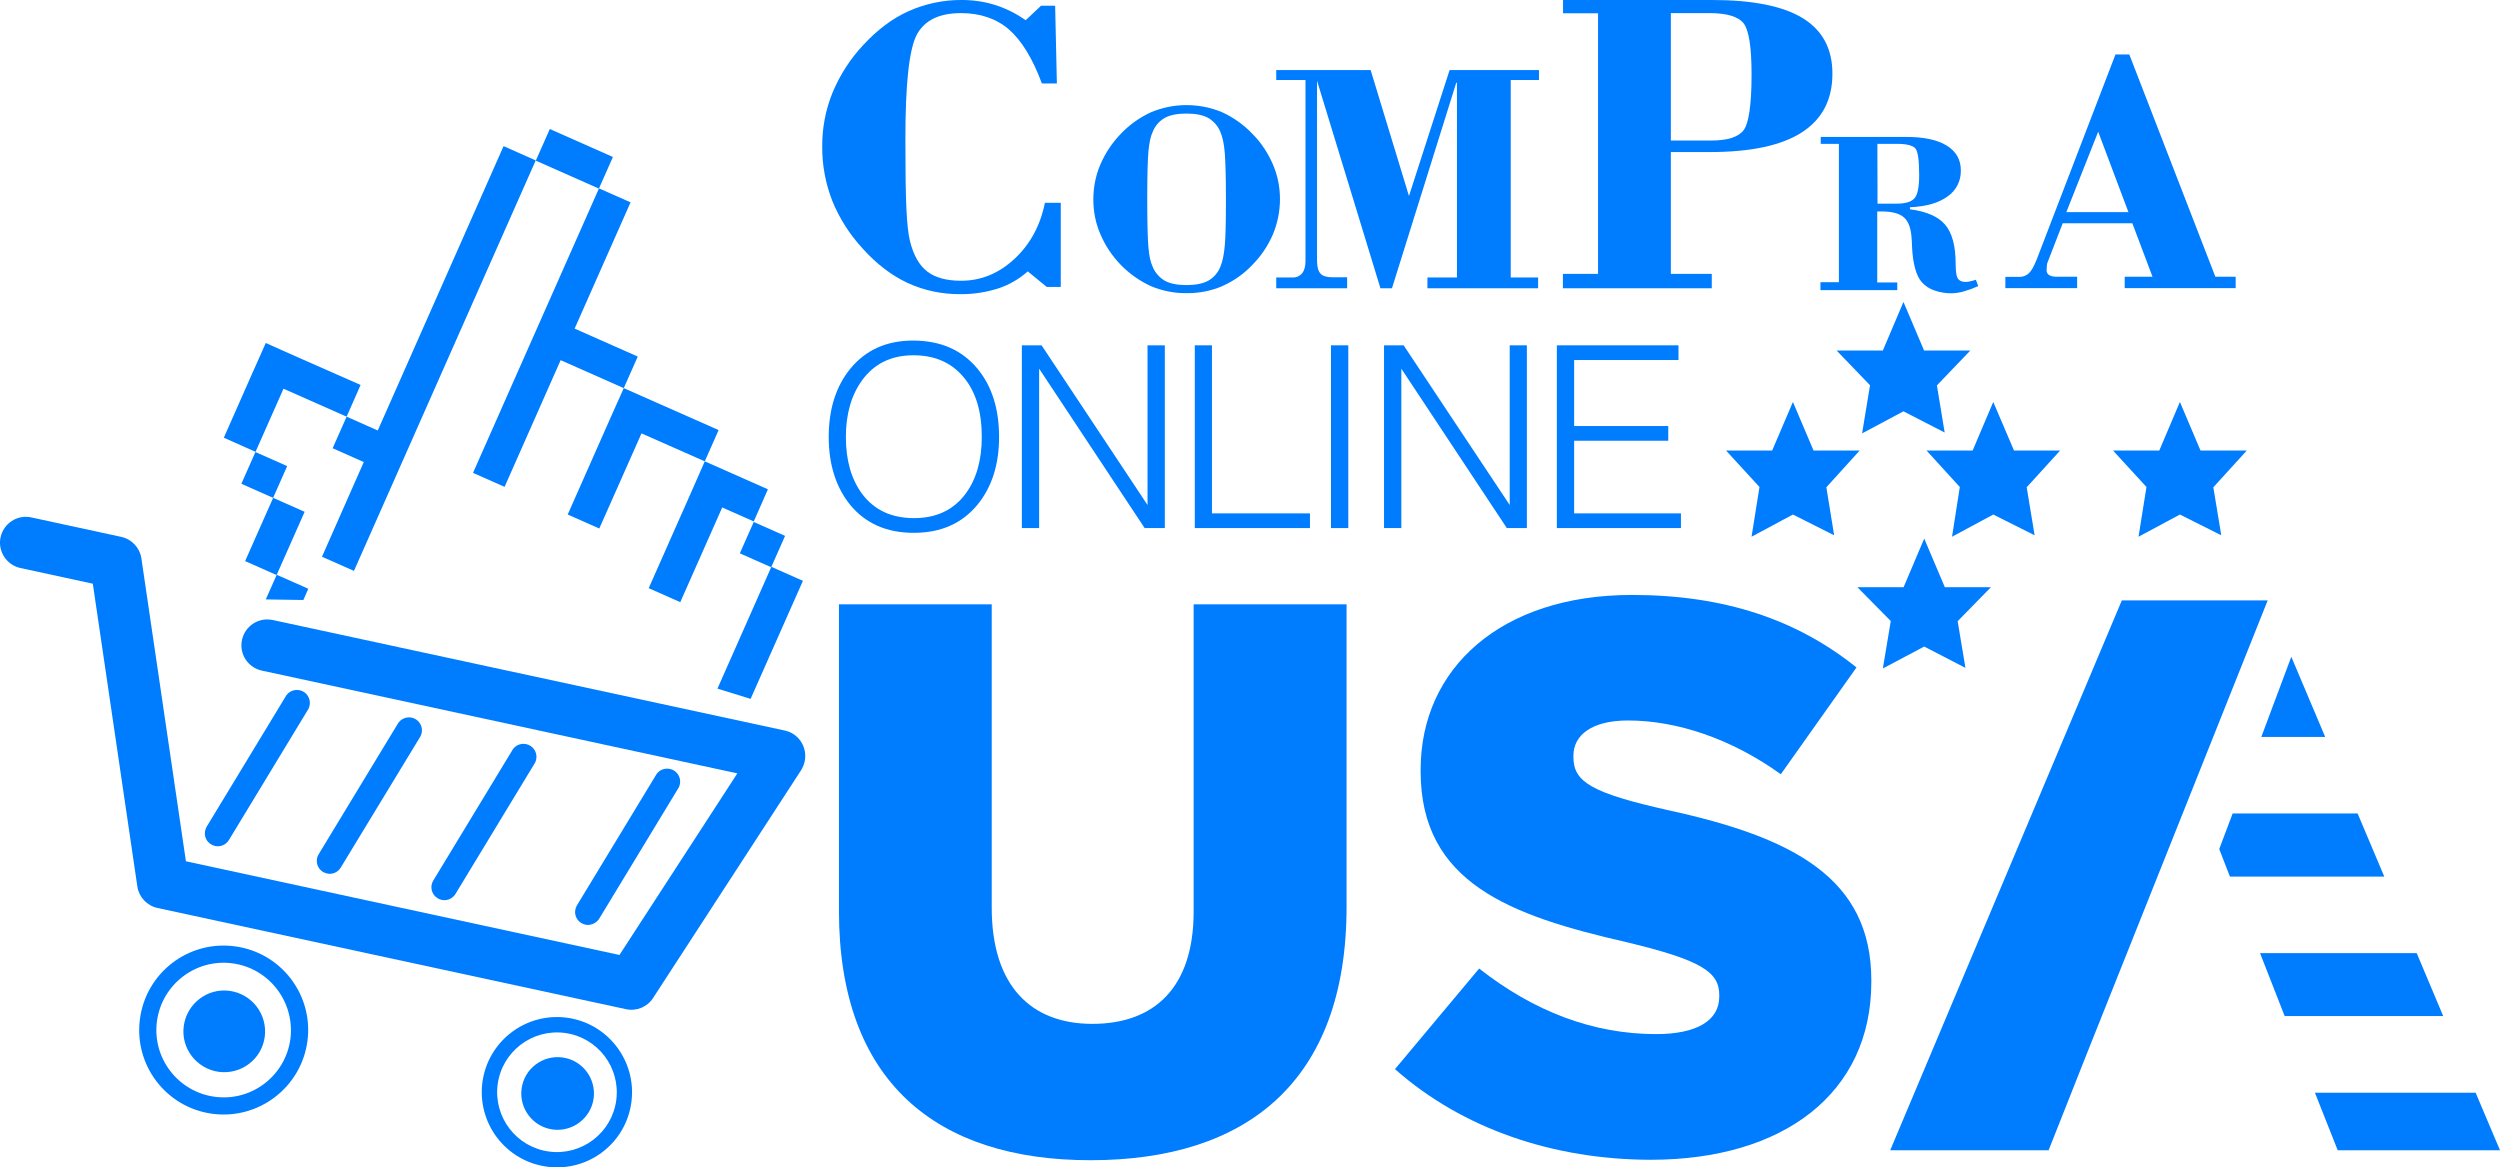 <?xml version="1.0" encoding="utf-8"?>
<!-- Generator: Adobe Illustrator 24.1.2, SVG Export Plug-In . SVG Version: 6.00 Build 0)  -->
<svg version="1.1" id="Capa_1" xmlns="http://www.w3.org/2000/svg" xmlns:xlink="http://www.w3.org/1999/xlink" x="0px" y="0px"
	 viewBox="0 0 1734.6 810" style="enable-background:new 0 0 1734.6 810;" xml:space="preserve">
<style type="text/css">
	.st0{fill:#007CFF;}
</style>
<path class="st0" d="M575,303.2c0-19.3,5-35.1,15-47.4c10.7-13,25.2-19.5,43.5-19.5c19,0,33.9,6.5,44.7,19.5
	c10,12.1,15,27.9,15,47.4c0,19.1-5,34.8-15,47c-10.7,13-25.4,19.5-44.2,19.5s-33.5-6.5-44.2-19.5C580,338,575,322.3,575,303.2z
	 M634.2,359.5c15.5,0,27.5-5.7,35.9-17.1c7.4-10.1,11.1-23.2,11.1-39.3c0-17.6-4.2-31.5-12.7-41.5c-8.5-10.1-20-15.1-34.7-15.1
	c-15.4,0-27.2,5.8-35.6,17.3c-7.5,10.3-11.3,23.5-11.3,39.4c0,16.2,3.8,29.4,11.3,39.5C606.6,353.9,618.6,359.5,634.2,359.5z"/>
<polygon class="st0" points="794.2,366.4 721,255.8 721,366.4 709,366.4 709,239.6 722.7,239.6 796.2,350.4 796.2,239.6 
	808.2,239.6 808.2,366.4 "/>
<polygon class="st0" points="908.9,366.4 829,366.4 829,239.6 840.9,239.6 840.9,356.2 908.9,356.2 "/>
<rect x="923.5" y="239.6" class="st0" width="12" height="126.8"/>
<polygon class="st0" points="1045.5,366.4 972.3,255.8 972.3,366.4 960.3,366.4 960.3,239.6 973.9,239.6 1047.5,350.4 1047.5,239.6 
	1059.4,239.6 1059.4,366.4 "/>
<polygon class="st0" points="1166.3,366.4 1080.2,366.4 1080.2,239.6 1164.6,239.6 1164.6,249.8 1092.2,249.8 1092.2,295.6 
	1157.5,295.6 1157.5,305.8 1092.2,305.8 1092.2,356.2 1166.3,356.2 "/>
<path class="st0" d="M736,140.7v58.4h-9.7l-13.2-10.8c-5.9,5.3-12.9,9.3-20.4,11.8c-8.5,2.7-17.4,4.1-26.3,4
	c-12.7,0.1-25.2-2.5-36.7-7.8c-11.1-5.2-21.5-13.1-31-23.7c-9-9.7-16.2-20.9-21.2-33.2c-4.7-12-7.1-24.8-7-37.7
	c-0.1-12.8,2.3-25.4,7.1-37.3c5.1-12.3,12.3-23.5,21.4-33.2c9.6-10.4,20-18.3,31.3-23.4c11.6-5.2,24.3-7.9,37-7.8
	c7.9,0,15.7,1.1,23.3,3.5c7.5,2.4,14.6,6,21.1,10.5L722.3,4h9.8l1.2,53.9h-10.4c-6.4-17.3-14.1-29.8-22.8-37.4S680.1,9.1,666.8,9.1
	c-15,0-25.2,4.9-30.6,14.8s-8.1,34.6-8,74.2c0,20.9,0.2,36.5,0.7,46.8c0.5,10.3,1.3,17.8,2.5,22.4c2.4,9.8,6.4,16.8,12,21.1
	c5.6,4.3,13.4,6.4,23.4,6.4c13.8,0,26.1-5,37-15.1c10.9-10.1,18-23.1,21.2-39L736,140.7z"/>
<path class="st0" d="M758.6,138.3c0-8.3,1.6-16.5,4.9-24.2c3.4-7.9,8.2-15.1,14.2-21.3c6-6.3,13.2-11.4,21.1-15
	c15.7-6.5,33.3-6.5,49,0c7.9,3.6,15.1,8.7,21.1,15c6.1,6.1,10.9,13.4,14.3,21.3c3.3,7.6,4.9,15.8,4.9,24.1c0,8.4-1.7,16.7-4.9,24.4
	c-3.4,7.9-8.2,15.1-14.3,21.2c-5.9,6.3-13.1,11.3-21,14.8c-7.8,3.3-16.2,4.9-24.7,4.8c-8.4,0.1-16.8-1.6-24.5-4.8
	c-15.8-7.2-28.4-20.1-35.2-36.1C760.2,155,758.6,146.7,758.6,138.3z M796,138.3c0,16,0.3,27.1,0.8,33.1c0.5,6.1,1.5,10.6,2.9,13.5
	c1.6,4.2,4.7,7.6,8.5,9.9c3.7,2,8.7,3,15,3s11.4-1,15.1-3c3.9-2.2,6.9-5.7,8.5-9.9c1.4-3.2,2.4-8,3-14.4c0.6-6.4,0.8-17.1,0.8-32.2
	c0-15-0.3-25.8-0.8-32.2s-1.6-11.2-3-14.4c-1.6-4.2-4.7-7.6-8.5-9.9c-3.7-2-8.7-3-15.1-3s-11.4,1-15,3c-3.9,2.2-6.9,5.7-8.5,9.9
	c-1.4,2.9-2.3,7.4-2.9,13.5C796.3,111.4,796,122.4,796,138.3L796,138.3z"/>
<path class="st0" d="M885.5,200v-7.5h11.2c2.6,0.2,5.1-0.9,6.8-2.9c1.5-1.9,2.3-4.7,2.3-8.3V55.5h-20.3v-6.9H951l26.6,87.4
	l28.2-87.4h62v6.9h-19.6v137h19v7.5h-76.8v-7.5h20.5V57.4h-0.5L965.8,200h-8l-44-144v124.6c0,4.4,0.8,7.5,2.4,9.2
	c1.6,1.8,4.4,2.6,8.5,2.6h10v7.6H885.5z"/>
<path class="st0" d="M1084.5,190h24.3V9.2h-24.3V0H1188c28.1,0,49.1,4.2,62.8,12.6s20.6,21.2,20.6,38.5c0,18.1-7.1,31.7-21.3,40.8
	c-14.2,9.1-35.4,13.6-63.8,13.6h-27V190h28.4v10h-103.3V190z M1159.3,9.2v88.3h28.1c11.3,0,18.8-2.4,22.4-7.2
	c3.6-4.8,5.5-17.7,5.5-38.6c0-18.9-1.8-30.7-5.5-35.5c-3.7-4.7-11.6-7.1-23.8-7.1H1159.3z"/>
<path class="st0" d="M1263.3,195.8h12.6v-96h-12.6V95h59.3c12.2,0,21.6,2,28.1,6s9.8,9.7,9.8,17.2c0.2,7.2-3.2,14-9.2,18.1
	c-6.1,4.5-14.8,7-26.1,7.5v1.4c11.5,1.5,19.7,5.1,24.5,10.8s7.2,14.7,7.2,27.1c0,5.1,0.5,8.5,1.5,10.1c1,1.6,2.8,2.4,5.3,2.4
	c1.1,0,2.2-0.1,3.3-0.4c1.3-0.3,2.6-0.6,3.9-1.1l1.7,4.4c-3.3,1.5-6.6,2.7-10.1,3.7c-2.7,0.8-5.6,1.2-8.4,1.3c-4.1,0-8.1-0.6-12-2
	c-3.3-1.1-6.2-3-8.6-5.6c-4.1-4.6-6.4-13.2-6.9-25.8c0-1.7-0.1-3-0.2-3.8c-0.3-7.3-2-12.4-5.2-15.3c-3.1-2.9-8.4-4.3-15.9-4.3h-2.8
	v49.3h13.9v5.3h-53.3V195.8z M1302.7,141.3h13.4c6.1,0,10.2-1.3,12.3-3.8c2.2-2.5,3.2-7.9,3.2-16.1c0-10.3-0.9-16.5-2.7-18.5
	s-6.1-3.1-12.9-3.1h-13.4L1302.7,141.3z"/>
<path class="st0" d="M1391.4,200v-7.9h9.8c2.5,0.1,4.8-0.9,6.6-2.6c1.8-1.7,3.5-4.9,5.4-9.6l54.6-142.1h9.6l59.7,154.2h14.1v7.9h-77
	v-7.9h19.3l-14-37.1h-48.3l-10.5,27.1c-0.3,0.7-0.5,1.4-0.5,2.2c-0.1,1.2-0.2,2.3-0.2,3.5c0,1.3,0.7,2.5,1.8,3.2
	c1.6,0.8,3.4,1.2,5.2,1.1h14.2v7.9H1391.4z M1433.7,147.2h43.1l-21-55.8L1433.7,147.2z"/>
<polygon class="st0" points="1244,278.9 1258.3,312.6 1290.3,312.6 1267.2,338.1 1272.6,371.4 1244,357 1215.3,372.4 1220.8,337.9 
	1197.6,312.6 1229.6,312.6 "/>
<polygon class="st0" points="1335.1,373.7 1349.4,407.4 1381.4,407.4 1358.3,431 1363.7,463.4 1335.1,448.6 1306.4,463.8 
	1311.9,430.9 1288.7,407.4 1320.8,407.4 "/>
<polygon class="st0" points="1383,278.9 1397.4,312.6 1429.4,312.6 1406.2,338.1 1411.7,371.4 1383,357 1354.4,372.4 1359.8,337.9 
	1336.7,312.6 1368.7,312.6 "/>
<polygon class="st0" points="1512.5,278.9 1526.8,312.6 1558.9,312.6 1535.7,338.1 1541.2,371.4 1512.5,357 1483.8,372.4 
	1489.3,337.9 1466.1,312.6 1498.2,312.6 "/>
<polygon class="st0" points="1320.7,209.5 1335,243.2 1367.1,243.2 1343.9,267.4 1349.3,300.1 1320.7,285.4 1292,300.7 
	1297.5,267.3 1274.3,243.2 1306.4,243.2 "/>
<polygon class="st0" points="1558.9,432.5 1558.8,432.6 1558.9,432.6 "/>
<path class="st0" d="M582.1,632V419.3h106v210.5c0,54.6,27.6,80.6,69.8,80.6c42.8,0,70.3-24.9,70.3-77.9V419.3h106.1v209.9
	c0,121.7-69.8,175.8-177.5,175.8C649.7,805.1,582.1,750.5,582.1,632z"/>
<path class="st0" d="M967.9,741.8l58.4-69.8c37.9,29.8,79,45.5,122.8,45.5c28.7,0,43.8-9.7,43.8-26v-1c0-16.2-12.4-24.3-64.4-36.8
	c-80.6-18.4-142.8-41.1-142.8-118.5V534c0-70.3,55.7-121.2,146.6-121.2c64.4,0,114.7,17.3,155.8,50.3l-52.5,74.1
	c-34.6-24.9-72.5-37.3-106-37.3c-25.4,0-37.9,10.3-37.9,24.4v1.1c0,17.3,13,24.9,66,36.8c86.6,18.9,140.7,47.1,140.7,118v1.1
	c0,77.4-61.1,123.4-153.1,123.4C1078.3,804.6,1015,783.5,967.9,741.8z"/>
<path class="st0" d="M1472.2,416.6h101.2l-125,313.3l-27,68.2h-109.9L1472.2,416.6z"/>
<polygon class="st0" points="1589.8,455.7 1569,511.3 1613.3,511.3 "/>
<polygon class="st0" points="1549.1,564.4 1539.8,589.1 1547.2,608.2 1654.3,608.2 1635.8,564.4 "/>
<polygon class="st0" points="1585.2,705 1695.2,705 1676.8,661.3 1568.1,661.3 "/>
<polygon class="st0" points="1622,798.1 1734.6,798.1 1717.7,758.2 1606.2,758.2 "/>
<polygon class="st0" points="393.9,357 415.8,366.7 445.1,300.7 489,320.1 498.6,298.4 454.7,279 432.8,269.3 423.1,291 "/>
<polygon class="st0" points="367.1,240.2 328.2,328.1 350.1,337.8 389,249.9 432.8,269.3 442.5,247.4 398.7,228 437.5,140.4 
	415.6,130.7 376.8,218.3 "/>
<rect x="517.1" y="365.6" transform="matrix(0.405 -0.914 0.914 0.405 -30.254 708.489)" class="st0" width="23.8" height="23.8"/>
<rect x="386.5" y="86" transform="matrix(0.405 -0.914 0.914 0.405 136.625 429.887)" class="st0" width="24" height="47.9"/>
<path class="st0" d="M497.8,477.8l23,7.1l36.3-81.9l-21.9-9.7L497.8,477.8z"/>
<polygon class="st0" points="450.1,408.1 472,417.8 501.1,352.1 523,361.8 532.8,339.5 510.9,329.8 489,320.1 479.2,342.4 "/>
<rect x="166.8" y="360.1" transform="matrix(0.405 -0.914 0.914 0.405 -226.609 395.924)" class="st0" width="48" height="23.9"/>
<rect x="171.4" y="317.3" transform="matrix(0.405 -0.914 0.914 0.405 -191.965 363.823)" class="st0" width="24.1" height="24.1"/>
<polygon class="st0" points="196.7,269.7 240.5,289.1 250.2,267.1 206.4,247.8 184.4,238 174.6,260 155.3,303.7 177.3,313.5 "/>
<polygon class="st0" points="252.4,320.6 223.4,386.3 245.6,396.1 371.7,111.3 349.4,101.4 262.1,298.7 240.5,289.1 230.8,311 "/>
<polygon class="st0" points="210.5,416.3 213.9,408.5 192,398.8 184.4,415.9 "/>
<path class="st0" d="M434.3,700.2l-325-70.2c-7.3-1.6-12.9-7.5-14-14.9L64.4,405l-50.3-10.9C4.5,392-1.7,382.4,0.4,372.8
	c2.1-9.7,11.6-15.9,21.3-13.8l0,0l62.4,13.5c7.3,1.6,12.9,7.5,14,14.9L129,597.6l300.8,65l81.8-126l-329.9-71.3
	c-9.7-2.1-15.9-11.6-13.8-21.3s11.6-15.9,21.3-13.8c0,0,0.1,0,0.1,0l355.3,76.7c9.7,2.1,15.8,11.7,13.7,21.5
	c-0.5,2.1-1.3,4.1-2.4,5.9L453.1,692.5C449.1,698.7,441.6,701.8,434.3,700.2z"/>
<path class="st0" d="M151.9,743.7c-15.5-2.1-26.5-16.3-24.4-31.8c2.1-15.5,16.3-26.5,31.8-24.4c15.5,2.1,26.4,16.3,24.4,31.8
	C181.7,734.8,167.5,745.7,151.9,743.7C151.9,743.7,151.9,743.7,151.9,743.7z"/>
<path class="st0" d="M147.5,772.8c-32.1-4.2-54.7-33.7-50.4-65.8c4.2-32.1,33.7-54.7,65.8-50.4c32.1,4.2,54.7,33.7,50.4,65.8
	C209,754.4,179.6,777,147.5,772.8z M161.3,668.4c-25.5-3.4-49,14.6-52.4,40.2c-3.4,25.5,14.6,49,40.2,52.4
	c25.5,3.4,49-14.6,52.4-40.2C204.7,695.2,186.8,671.8,161.3,668.4z"/>
<path class="st0" d="M383.6,783.7c-13.8-1.8-23.5-14.5-21.7-28.3s14.5-23.5,28.3-21.7c13.8,1.8,23.5,14.5,21.7,28.3c0,0,0,0,0,0
	C410.1,775.7,397.4,785.5,383.6,783.7z"/>
<path class="st0" d="M379.6,809.5c-28.6-3.8-48.6-30-44.9-58.5c3.8-28.6,30-48.6,58.5-44.9c28.6,3.8,48.6,30,44.9,58.5c0,0,0,0,0,0
	C434.4,793.2,408.2,813.3,379.6,809.5z M391.9,716.7c-22.7-3-43.6,13-46.6,35.7s13,43.6,35.7,46.6c22.7,3,43.6-13,46.6-35.7
	C430.6,740.6,414.6,719.7,391.9,716.7z"/>
<path class="st0" d="M406.8,641.7c-4.9-0.7-8.4-5.2-7.7-10.1c0.2-1.2,0.6-2.4,1.2-3.4l55.3-91.2c2.9-4,8.5-4.9,12.6-2
	c3.6,2.6,4.7,7.4,2.8,11.3l-55.3,91.2C413.8,640.4,410.3,642.1,406.8,641.7z"/>
<path class="st0" d="M307.1,624.5c-4.9-0.7-8.4-5.2-7.7-10.2c0.2-1.2,0.6-2.3,1.2-3.3l55.3-91.2c2.9-4,8.5-4.9,12.6-2
	c3.6,2.6,4.7,7.4,2.8,11.3L316,620.3C314.1,623.3,310.7,625,307.1,624.5z"/>
<path class="st0" d="M227.6,606.2c-1.2-0.2-2.4-0.6-3.5-1.2c-4.2-2.6-5.6-8.1-3-12.3l55.3-91.2c2.9-4,8.5-5,12.6-2.1
	c3.6,2.6,4.8,7.4,2.8,11.4L236.4,602C234.6,605,231.1,606.7,227.6,606.2z"/>
<path class="st0" d="M149.9,587.1c-4.9-0.7-8.4-5.2-7.7-10.1c0.2-1.2,0.6-2.4,1.2-3.4l55.3-91.2c2.9-4,8.6-4.9,12.6-2
	c3.5,2.6,4.7,7.3,2.8,11.3l-55.3,91.2C156.9,585.9,153.4,587.6,149.9,587.1z"/>
</svg>
